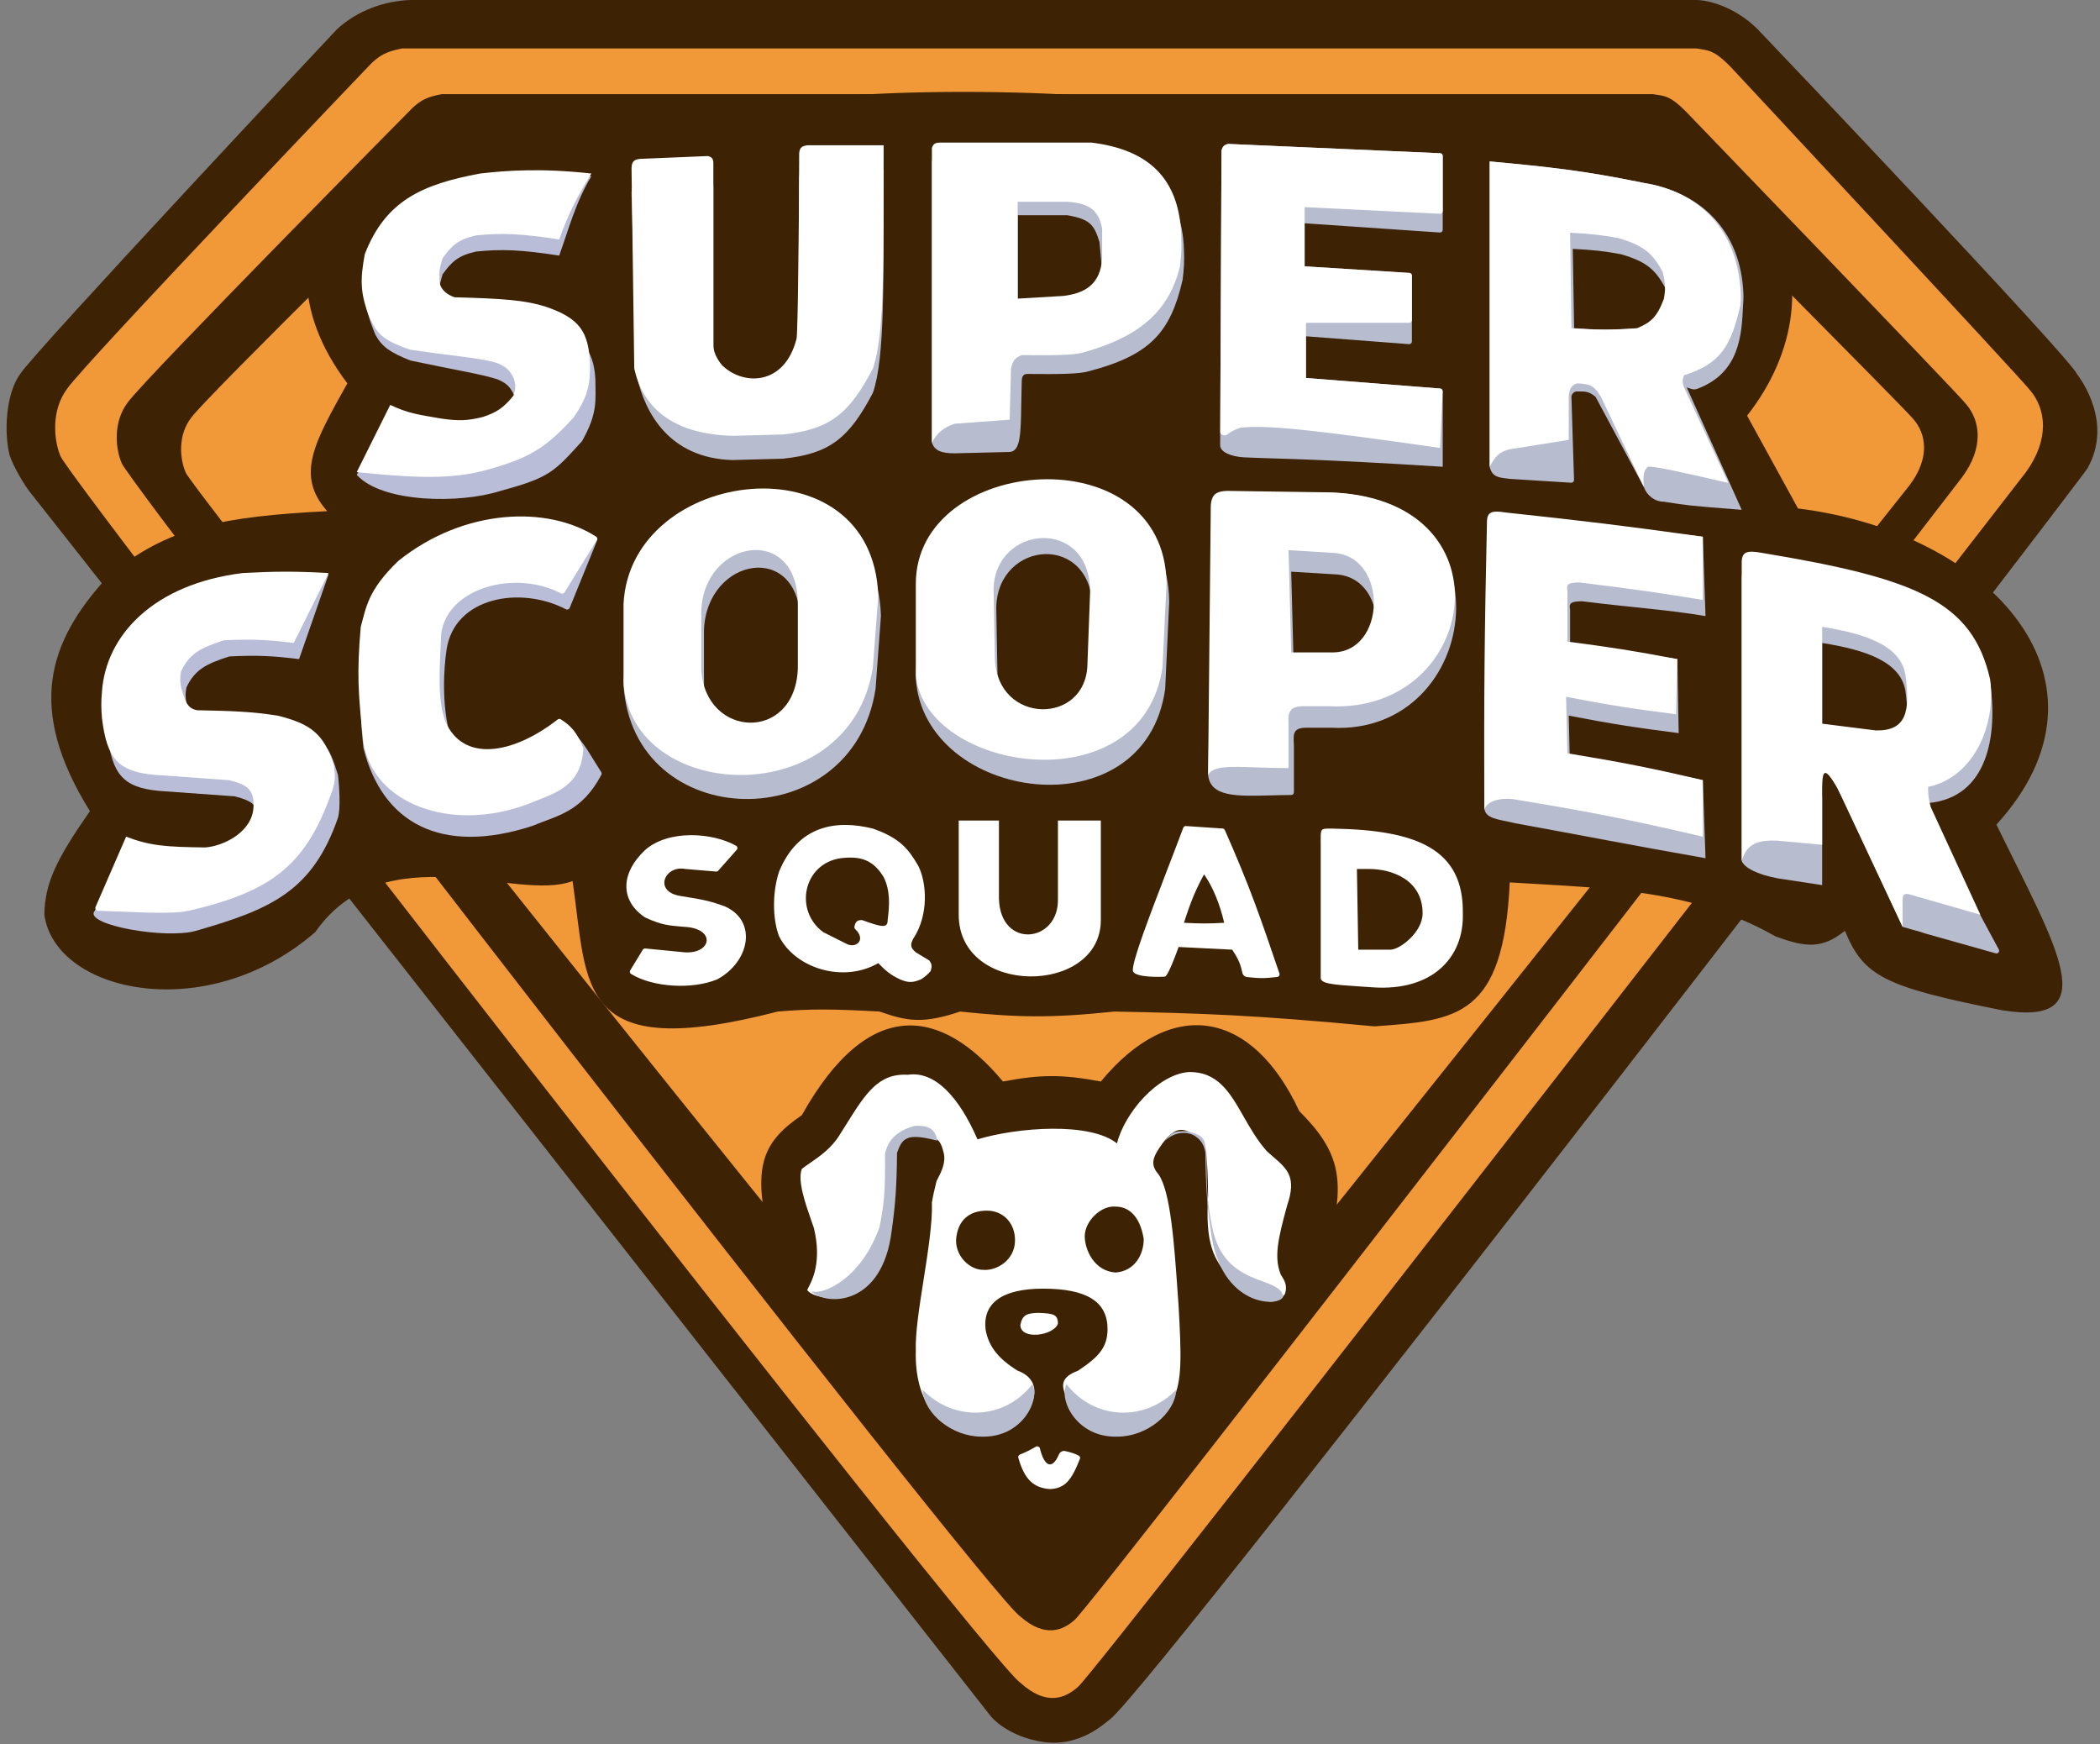 <svg width="295" height="245" viewBox="0 0 295 245" fill="none" xmlns="http://www.w3.org/2000/svg">
<rect x="0" y="0" width="295" height="245" fill="#808080" stroke="none"/>
<g clip-path="url(#clip0_127_771)">
<path d="M2.837 52.526C4.909 49.314 47.286 4.157 47.286 4.157C50.111 1.512 53.948 0.136 57.645 0H238.265C240.148 0 244.292 1.134 247.493 4.724C248.247 5.479 290.812 50.259 291.754 52.526C292.319 53.282 296.839 59.328 293.261 65.752C292.419 67.264 162.175 236.747 155.959 241.47C155.394 241.848 151.816 245.466 146.542 244.682C141.457 243.927 139.197 241.092 139.197 241.092C139.197 241.092 9.241 75.389 4.532 69.531C3.473 68.316 1.744 65.295 1.331 63.863C0.577 60.84 0.766 55.361 2.837 52.526Z" fill="#3E2204"/>
<path d="M8.488 64.052C7.546 61.785 7.169 57.628 9.429 54.605C12.066 50.826 52.183 8.88 52.183 8.88C53.429 7.717 54.327 7.222 56.515 6.802H238.265C239.907 7.09 240.703 6.909 243.162 9.447C243.162 9.447 284.032 53.282 285.162 54.794C287.422 57.439 287.961 61.655 284.597 66.319C284.597 66.319 154.076 234.857 151.439 236.936C149.744 238.447 147.107 239.77 143.34 236.369C138.632 233.346 9.429 67.075 8.488 64.052Z" fill="#F19939"/>
<path d="M17.09 65.046C16.209 62.994 15.856 59.231 17.972 56.495C20.44 53.075 57.997 15.107 57.997 15.107C59.163 14.055 60.004 13.606 62.052 13.226H232.202C233.74 13.486 234.485 13.323 236.787 15.62C236.787 15.62 275.049 55.298 276.107 56.666C278.222 59.06 278.727 62.877 275.578 67.099C275.578 67.099 153.387 225.698 150.918 227.579C149.331 228.948 146.863 230.145 143.336 227.066C138.928 224.33 17.972 67.783 17.09 65.046Z" fill="#3E2204"/>
<path d="M26.087 66.373C25.261 64.508 24.931 61.088 26.912 58.601C29.224 55.492 64.4 20.982 64.4 20.982C65.492 20.025 66.28 19.618 68.198 19.272H227.561C229 19.509 229.699 19.36 231.854 21.449C231.854 21.449 267.69 57.513 268.681 58.756C270.663 60.933 271.135 64.401 268.186 68.239C268.186 68.239 153.742 212.395 151.43 214.105C149.944 215.348 147.632 216.437 144.329 213.639C140.2 211.151 26.912 68.861 26.087 66.373Z" fill="#F19939"/>
<path d="M48.793 53.849C44.236 62.035 41.43 66.711 45.968 71.799C31.574 72.556 23.555 73.877 15.08 81.057C6.793 90.126 3.628 99.461 12.631 113.933C7.907 120.722 6.311 124.004 6.228 128.482C7.734 139.441 29.017 144.164 44.273 130.938C54.066 116.956 72.524 126.781 80.434 123.758C82.605 138.56 80.725 149.465 109.251 142.086C113.805 141.696 116.997 141.718 123.565 142.086C127.41 143.453 129.727 143.831 134.865 142.086C142.851 142.916 147.525 143.035 156.524 142.086C168.816 142.324 176.039 142.554 193.063 144.164L193.236 144.152C204.71 143.329 211.196 142.863 212.085 123.947C225.838 124.793 237.7 124.892 249.377 131.505C253.822 133.177 256.033 133.222 259.171 130.749C261.807 137.173 264.749 138.607 281.207 141.897C295.945 144.294 288.74 132.828 280.453 115.823C298.722 95.795 279.888 74.822 252.579 71.421L245.422 58.384C259.171 41.001 252.579 13.793 205.493 15.871C194.381 13.604 168.013 11.903 165.376 15.305C155.018 11.903 108.12 12.092 107.367 16.06C97.072 13.117 88.533 16.761 81.753 16.761C51.053 13.793 33.327 33.391 48.793 53.849Z" fill="#3E2204"/>
<path d="M78.551 35.899C79.859 32.309 80.857 28.391 83.071 24.752C76.038 23.973 71.188 26.21 67.439 26.641C59.34 28.153 54.164 30.423 51.241 37.978C50.613 41.457 51.806 44.78 52.748 47.047C53.69 48.748 54.82 49.503 57.645 50.637C63.86 51.96 67.628 52.546 69.887 53.282C71.129 53.821 71.621 54.276 72.147 55.361C72.464 56.288 72.458 56.826 72.147 57.817C70.712 59.592 69.742 60.204 67.815 60.84C65.734 61.355 64.441 61.441 61.788 61.029C58.902 60.517 57.388 60.372 54.82 59.139L50.111 66.697C53.69 70.665 64.685 70.763 70.264 68.965C77.232 67.075 77.797 66.319 81.753 61.974C84.013 58.006 83.646 56.163 83.636 53.282C83.409 48.875 81.464 46.985 76.667 45.346C73.849 44.447 70.777 44.204 63.86 44.024C62.73 43.646 62.013 42.952 61.788 42.135C61.6 40.245 61.797 39.88 62.165 38.544C63.44 36.803 64.265 35.922 66.874 35.333C70.558 34.966 73.111 35.071 78.551 35.899Z" fill="#BABDD7"/>
<path d="M78.551 33.632C79.859 30.042 80.857 28.013 83.071 24.374C76.038 23.595 71.188 23.943 67.439 24.374C59.34 25.885 54.164 28.156 51.241 35.71C50.613 39.19 50.519 41.157 51.995 44.78C52.96 46.654 53.44 47.713 57.645 49.125C64.477 50.129 67.628 50.279 69.887 51.015C71.129 51.554 71.621 52.009 72.147 53.093C72.464 54.021 72.458 54.559 72.147 55.55C70.712 57.324 69.742 57.937 67.815 58.573C65.734 59.088 64.441 59.174 61.788 58.762C58.902 58.249 57.388 58.105 54.82 56.872L50.111 66.319C59.602 67.264 64.308 67.362 69.887 65.564C74.543 64.143 76.926 62.703 80.623 58.573C82.707 55.506 82.893 53.895 82.883 51.015C82.656 46.608 81.464 44.718 76.667 43.079C73.849 42.18 70.777 41.937 63.86 41.757C62.73 41.379 62.013 40.684 61.788 39.867C61.6 37.978 61.797 37.612 62.165 36.277C63.44 34.536 64.265 33.654 66.874 33.065C70.558 32.698 73.111 32.804 78.551 33.632Z" fill="white"/>
<path d="M89.475 52.904L88.721 27.397C88.671 26.137 88.949 25.687 90.416 25.696L99.457 25.319C100.012 25.476 100.173 25.685 100.21 26.263V51.96C100.221 53.059 101.039 54.301 101.528 54.794C104.466 57.57 110.19 57.591 111.887 51.015C112.076 50.637 112.252 35.111 112.264 24.941C112.334 24.171 112.586 23.93 113.394 23.807H124.129C124.091 39.563 124.344 50.154 122.623 55.172C119.241 61.61 116.53 63.732 110.004 64.43L102.847 64.619C94.025 64.345 90.605 58.006 89.475 52.904Z" fill="#B8BCCF"/>
<path d="M89.098 51.771L88.721 23.996C88.671 22.736 88.949 22.286 90.416 22.295L99.457 21.918C100.012 22.075 100.173 22.284 100.21 22.862V48.559C100.221 49.658 101.039 50.9 101.528 51.393C104.466 54.169 110.19 54.19 111.887 47.614C112.076 47.236 112.252 31.71 112.264 21.54C112.334 20.77 112.586 20.529 113.394 20.406H124.129C124.091 36.163 124.344 46.753 122.623 51.771C119.241 58.209 116.53 60.331 110.004 61.029L102.847 61.218C94.025 60.944 90.228 56.872 89.098 51.771Z" fill="white"/>
<path fill-rule="evenodd" clip-rule="evenodd" d="M130.91 22.673V62.163C131.286 63.296 132.228 63.674 134.112 63.674L141.834 63.485C143.361 63.39 143.399 60.934 143.464 56.749C143.478 55.805 143.494 54.773 143.529 53.66C143.529 53.644 143.53 53.628 143.53 53.611C143.541 53.221 143.56 52.526 144.282 52.526C148.996 52.571 151.593 52.54 152.946 52.148C161.61 49.881 164.435 46.669 166.13 39.3C166.342 37.585 166.374 36.681 166.318 35.144C166.1 26.698 161.045 22.862 153.322 21.918H132.04C131.367 21.94 131.104 22.087 130.91 22.673ZM142.964 30.231V43.835L149.367 43.457C152.569 43.079 154.595 41.701 154.829 38.167L154.453 34.01C153.699 31.554 153.134 30.798 149.932 30.231H142.964Z" fill="#B8BCCF"/>
<path fill-rule="evenodd" clip-rule="evenodd" d="M130.91 20.784V62.163C131.663 60.84 132.417 60.084 134.112 59.517L141.834 58.95L142.022 51.771C142.278 50.632 142.613 50.226 143.529 49.881C148.243 49.925 150.84 49.895 152.192 49.503C160.154 47.288 164.246 43.646 165.753 37.411C165.966 35.696 165.997 34.792 165.941 33.254C165.724 24.808 161.045 20.973 153.322 20.028H132.04C131.367 20.051 131.104 20.198 130.91 20.784ZM142.964 28.342V41.946L149.367 41.568C152.569 41.19 154.595 39.811 154.829 36.277V32.12C154.306 29.456 153.012 28.567 149.932 28.342H142.964Z" fill="white"/>
<path d="M171.403 62.54L171.592 21.162C171.76 20.525 171.987 20.346 172.533 20.217L202.308 21.524C202.509 21.533 202.668 21.699 202.668 21.901V32.283C202.668 32.502 202.483 32.675 202.266 32.66L183.269 31.365V37.411L197.983 38.334C198.182 38.346 198.336 38.511 198.336 38.711V47.962C198.336 48.182 198.15 48.355 197.931 48.339L183.457 47.236V53.093L202.321 54.578C202.517 54.593 202.668 54.757 202.668 54.954V65.564C184.964 64.43 178.56 64.43 174.793 64.241C172.899 64.146 171.403 63.485 171.403 62.54Z" fill="#B8BCCF"/>
<path d="M171.412 60.699L171.592 21.162C171.76 20.525 171.987 20.346 172.533 20.217L202.308 21.524C202.509 21.533 202.668 21.699 202.668 21.901V29.645C202.668 29.861 202.488 30.033 202.273 30.023L183.269 29.097V37.411L197.983 38.334C198.182 38.346 198.336 38.511 198.336 38.711V44.969C198.336 45.177 198.168 45.346 197.96 45.346H183.457V53.093L202.305 54.576C202.507 54.592 202.661 54.766 202.652 54.97L202.291 62.918C184.244 60.335 177.811 59.654 174.228 60.084C173.395 60.382 172.836 60.67 172.42 61.028C172.109 61.295 171.41 61.11 171.412 60.699Z" fill="white"/>
<path fill-rule="evenodd" clip-rule="evenodd" d="M209.26 22.673V65.564C209.61 66.967 210.447 67.067 211.771 67.226C211.873 67.238 211.978 67.251 212.085 67.264L220.713 67.805C220.934 67.819 221.12 67.639 221.113 67.416L220.749 55.739C220.749 55.361 221.126 54.983 221.502 54.983C222.821 54.983 223.197 54.983 224.139 55.739L230.919 68.398C231.296 69.531 232.417 70.476 233.744 70.476C237.144 71.015 237.484 71.041 243.648 71.529C243.972 71.555 244.311 71.582 244.668 71.61L236.946 54.416C237.041 54.447 237.13 54.48 237.215 54.511C237.638 54.666 237.97 54.787 238.453 54.605C244.409 52.364 244.663 46.987 244.85 43.031C244.852 42.984 244.854 42.937 244.857 42.89C244.935 41.962 244.935 41.425 244.857 40.434C244.15 31.554 238.076 26.83 230.919 25.696C222.441 23.957 217.704 23.46 209.26 22.673ZM220.937 34.955L221.126 46.102C224.444 46.332 226.393 46.389 230.354 46.102C230.944 45.847 231.361 45.81 231.691 45.781C232.374 45.72 232.683 45.692 233.368 43.835C233.439 43.402 233.582 43.074 233.719 42.757C233.98 42.155 234.224 41.593 233.933 40.434C232.55 37.917 231.366 36.769 227.717 35.71C225.267 35.253 223.759 35.107 220.937 34.955Z" fill="#B8BCCF"/>
<path fill-rule="evenodd" clip-rule="evenodd" d="M209.26 22.673V65.564C210.076 64.023 210.676 63.447 212.085 63.107L220.372 61.785V55.739C220.458 54.509 220.761 54.173 221.502 53.849C223.662 53.918 224.056 54.399 224.892 55.739L230.919 68.398C230.801 66.796 230.876 66.104 231.484 65.564C232.357 65.459 235.643 66.183 242.785 67.831L236.57 54.416C236.332 53.752 236.301 53.38 236.57 52.715C241.797 51.043 243.174 48.533 244.48 42.89C244.558 41.962 244.559 41.425 244.48 40.434C243.773 31.554 238.076 26.83 230.919 25.696C222.441 23.957 217.704 23.46 209.26 22.673ZM220.561 32.687L220.749 46.102C224.067 46.332 226.016 46.389 229.978 46.102C231.786 45.319 232.728 44.7 233.744 41.946C233.951 40.692 234.001 39.937 233.556 38.167C232.173 35.65 230.989 34.502 227.341 33.443C224.89 32.986 223.382 32.84 220.561 32.687Z" fill="white"/>
<path d="M34.855 82.757C39.502 82.514 41.383 80.417 46.156 80.679L42.012 92.582C38.4 92.134 36.284 92.012 32.219 92.205C28.835 93.276 27.353 94.129 26.192 96.55C26.049 97.314 26.017 97.786 26.192 98.818L26.212 98.887C26.744 100.733 27.048 101.789 28.452 102.03C33.577 102.123 37.537 102.241 41.071 102.785C45.661 103.937 46.06 104.34 47.474 108.832C47.663 110.343 47.868 113.588 47.474 114.878C43.89 125.19 38.057 127.726 27.51 130.749C23.367 131.937 12.254 129.993 13.196 128.104L18.47 119.79C21.851 121.08 24.078 121.233 29.582 121.302C32.219 121.113 36.212 119.095 36.362 115.634C36.469 113.225 35.55 112.513 32.972 111.855L22.425 111.099C17.251 110.633 15.772 108.746 15.08 103.163C14.953 101.657 14.955 100.829 15.08 99.385C15.645 91.449 22.391 84.29 34.855 82.757Z" fill="#BABDD7"/>
<path d="M34.102 80.49C38.749 80.247 41.383 80.228 46.156 80.49L41.259 90.315C37.647 89.866 35.53 89.745 31.465 89.937C28.082 91.009 26.6 91.862 25.438 94.283C25.295 95.047 25.264 95.519 25.438 96.55C25.983 98.439 26.277 99.518 27.698 99.762C32.824 99.855 35.465 99.974 38.999 100.518C43.589 101.669 45.495 103.017 46.909 107.509C47.098 109.021 47.114 109.62 46.721 110.91C43.137 121.222 38.6 125.13 26.568 127.915C24.03 128.503 18.596 128.061 13.757 127.929C13.49 127.922 13.314 127.645 13.421 127.399L17.716 117.523C21.097 118.812 23.325 118.966 28.828 119.035C31.465 118.846 35.459 116.827 35.609 113.366C35.716 110.958 34.797 110.245 32.219 109.587L21.672 108.832C16.497 108.365 15.019 106.479 14.326 100.896C14.2 99.39 14.201 98.562 14.326 97.117C14.891 89.181 21.638 82.022 34.102 80.49Z" fill="white"/>
<path d="M51.053 105.053C50.299 98.062 50.864 96.928 51.429 90.315C52.183 87.67 52.371 85.214 56.703 81.057C66.002 73.594 77.072 71.07 83.76 75.409C83.909 75.505 83.965 75.695 83.898 75.86L80.03 85.385C79.944 85.595 79.695 85.683 79.494 85.578C73.097 82.251 63.838 83.848 62.73 91.26C62.353 93.779 61.977 99.007 63.295 103.541C65.71 109.319 74.086 108.342 80.546 103.37C80.697 103.254 80.913 103.265 81.044 103.405C82.194 104.641 82.947 106.083 84.46 108.458C84.532 108.572 84.538 108.719 84.475 108.839C81.668 114.133 78.196 114.566 74.784 116.012C61.977 120.168 53.69 115.634 51.053 105.053Z" fill="#BABDD7"/>
<path d="M51.053 104.297C50.299 97.306 50.111 94.661 50.676 88.048C51.429 85.403 51.618 82.946 55.95 78.79C65.228 71.343 77 71.014 83.714 75.378C83.883 75.488 83.929 75.713 83.823 75.885L79.305 83.206C79.199 83.378 78.978 83.435 78.799 83.342C72.394 80.005 62.903 82.488 61.977 88.993C61.765 94.113 61.412 98.062 62.542 101.274C64.964 107.069 71.906 106.069 78.342 101.06C78.467 100.963 78.641 100.951 78.774 101.036C80.299 102.012 81.038 102.901 81.941 105.053C81.752 110.721 77.484 111.525 74.031 112.988C63.295 116.956 52.437 112.904 51.053 104.297Z" fill="white"/>
<path fill-rule="evenodd" clip-rule="evenodd" d="M87.968 87.644L87.591 96.217C88.91 117.145 119.798 117.817 122.999 96.735L123.753 86.484C122.999 63.661 88.91 67.916 87.968 87.644ZM98.892 88.499V97.048C99.457 106.957 112.076 107.54 112.452 96.854V87.528C112.452 75.871 99.268 78.202 98.892 88.499Z" fill="#B8BCCF"/>
<path fill-rule="evenodd" clip-rule="evenodd" d="M87.591 84.836V95.795C88.533 112.8 119.421 114.311 122.623 93.716L123.376 83.702C122.623 61.407 88.533 65.564 87.591 84.836ZM98.515 85.781V94.094C99.08 103.73 111.699 104.297 112.076 93.905V84.836C112.076 73.499 98.892 75.767 98.515 85.781Z" fill="white"/>
<path fill-rule="evenodd" clip-rule="evenodd" d="M129.026 84.538L128.65 95.307C129.78 112.611 160.856 117.086 163.681 96.768L164.246 84.538C164.058 62.642 129.026 65.6 129.026 84.538ZM139.95 85.327L140.139 95.585C140.515 105.25 152.946 105.25 153.134 96.374L153.511 85.721C153.511 74.675 140.139 75.858 139.95 85.327Z" fill="#B8BCCF"/>
<path fill-rule="evenodd" clip-rule="evenodd" d="M128.65 82.002V94.85C129.968 108.454 160.479 113.177 163.305 93.716L163.87 82.002C163.681 61.029 128.65 63.863 128.65 82.002ZM139.574 82.757L139.762 92.583C140.139 101.841 152.569 101.841 152.757 93.338L153.134 83.135C153.134 72.555 139.762 73.688 139.574 82.757Z" fill="white"/>
<path fill-rule="evenodd" clip-rule="evenodd" d="M170.462 74.066L169.708 108.832C170.019 111.949 173.662 111.852 178.523 111.722C179.438 111.698 180.397 111.672 181.385 111.667C181.593 111.666 181.762 111.497 181.762 111.288V104.675C181.62 102.724 181.772 102.147 184.022 102.219H187.036C208.318 103.352 212.65 69.531 186.282 69.153L173.663 71.988C171.333 71.881 170.582 72.292 170.462 74.066ZM181.385 80.301L181.762 94.661H187.412C195.134 94.85 195.511 81.057 187.601 80.679L181.385 80.301Z" fill="#B8BCCF"/>
<path fill-rule="evenodd" clip-rule="evenodd" d="M170.085 71.043L169.708 108.832C170.402 107.579 172.732 107.659 176.471 107.788C177.807 107.835 179.323 107.887 181.009 107.887V101.652C180.867 99.701 181.395 99.124 183.646 99.196H186.659C207.942 100.329 212.65 69.531 186.282 69.153L173.287 68.965C170.956 68.858 170.205 69.269 170.085 71.043ZM181.009 77.278L181.385 91.638H187.036C194.758 91.827 195.134 78.034 187.224 77.656L181.009 77.278Z" fill="white"/>
<path d="M208.507 113.366C208.457 97.516 208.904 91.682 209.26 75.956C209.273 74.561 209.897 74.312 211.897 74.633C222.812 75.802 228.506 73.889 239.206 75.389L239.583 86.536C233.98 85.604 230.259 85.444 222.256 84.458C220.809 84.468 220.345 84.665 220.561 85.592V92.772C226.51 93.534 229.517 91.416 235.628 92.582L235.816 102.974C229.775 102.208 226.39 101.682 220.372 100.518L220.561 108.454C228.025 109.691 231.819 107.838 239.206 109.587L239.583 120.546C228.848 118.657 223.197 117.523 212.839 115.634C210.578 115.067 208.512 115.067 208.507 113.366Z" fill="#B8BCCF"/>
<path d="M208.507 113.744C208.457 97.894 208.527 89.037 208.883 73.31C208.897 71.916 209.521 71.667 211.52 71.988C222.436 73.157 228.506 73.889 239.206 75.389V84.269C233.604 83.336 229.882 82.799 221.879 81.813C220.433 81.823 219.968 82.019 220.184 82.946V90.126C226.133 90.889 229.517 91.416 235.628 92.582L235.44 100.329C229.398 99.563 226.013 99.037 219.996 97.873L220.184 105.809C227.649 107.046 231.819 107.838 239.206 109.587V117.523C228.72 115.069 222.868 113.946 212.462 112.233C210.202 112.044 208.78 112.737 208.507 113.744Z" fill="white"/>
<path fill-rule="evenodd" clip-rule="evenodd" d="M244.668 81.057V120.924C245.045 121.869 246.74 122.814 249.754 123.38L255.969 124.325V112.8C255.976 112.406 255.956 111.915 255.936 111.405C255.829 108.788 255.703 105.683 259.171 112.8L267.269 130.182C268.466 130.552 268.786 130.629 269.031 130.688C269.288 130.749 269.462 130.791 270.471 131.127L280.35 133.909C280.671 133.999 280.942 133.659 280.784 133.366L271.225 115.634C270.906 114.463 270.846 113.852 270.848 112.8C279.323 112.044 280.642 103.163 279.562 95.795C277.063 84.836 269.153 83.513 247.493 79.923C245.4 79.544 244.774 79.791 244.668 81.057ZM255.969 90.315V103.919L263.503 104.864C267.795 104.961 268.399 102.219 267.646 96.928C266.893 92.96 262.166 91.299 255.969 90.315Z" fill="#B8BCCF"/>
<path fill-rule="evenodd" clip-rule="evenodd" d="M244.668 78.79V120.924C245.299 118.91 246.363 117.901 249.754 118.09L255.969 118.657V110.532C256.015 108.117 256.344 107.724 258.041 110.532L267.269 130.182V126.592C267.269 125.459 267.541 125.363 268.964 125.837L278.193 128.482L271.225 113.366C270.906 112.196 270.846 111.584 270.848 110.532C277.251 109.21 280.453 101.841 279.562 95.417C277.063 84.458 269.153 81.246 247.493 77.656C245.4 77.277 244.774 77.523 244.668 78.79ZM255.969 88.048V101.652L263.503 102.597C267.795 102.693 268.399 99.951 267.646 94.661C266.893 90.693 262.166 89.032 255.969 88.048Z" fill="white"/>
<path d="M103.497 119.364L100.9 122.294C100.821 122.383 100.706 122.43 100.587 122.42L96.255 122.058C93.43 121.491 91.735 125.184 95.501 125.837C98.148 126.295 99.457 126.403 101.905 127.348C106.425 129.427 105.295 135.095 100.775 137.551C97.312 139.014 91.731 138.707 88.644 136.802C88.473 136.696 88.426 136.472 88.531 136.301L90.293 133.407C90.368 133.284 90.507 133.214 90.651 133.228L96.255 133.772C100.022 133.961 100.587 130.371 96.067 130.182C93.995 129.993 93.053 129.993 90.605 128.86C87.215 126.592 87.026 122.814 90.605 119.412C93.868 116.503 100.096 116.919 103.414 118.807C103.615 118.921 103.65 119.191 103.497 119.364Z" fill="white"/>
<path fill-rule="evenodd" clip-rule="evenodd" d="M109.439 122.436C108.497 125.27 108.497 129.049 109.439 131.505C111.699 136.04 118.479 138.118 123.376 135.284C124.451 136.395 125.094 136.927 126.39 137.551C127.536 138.039 128.194 138.074 129.403 137.551C130.063 137.111 130.317 136.862 130.721 136.417C130.967 135.696 130.895 135.377 130.533 134.906L128.65 133.772C127.793 133.045 127.914 132.628 128.273 131.883C130.533 128.482 130.156 123.947 129.026 121.68C127.621 119.224 126.39 117.712 122.623 116.389C117.349 115.067 112.076 116.012 109.439 122.436ZM118.103 120.546C112.829 121.302 111.511 127.915 115.654 130.938L119.044 132.639C120.321 133.188 121.683 131.979 120.144 130.514C120.048 130.423 119.998 130.291 120.025 130.161C120.176 129.436 120.435 129.22 121.116 129.238C123.991 130.296 124.695 130.371 124.695 129.238C124.966 127.074 125.071 125.081 124.129 123.191C122.623 120.735 120.856 120.22 118.103 120.546Z" fill="white"/>
<path d="M134.677 128.482V115.256H140.327V126.215C140.515 133.394 148.802 132.45 148.614 126.215V115.256H154.641V129.238C154.641 139.819 134.677 140.007 134.677 128.482Z" fill="white"/>
<path fill-rule="evenodd" clip-rule="evenodd" d="M159.161 136.418C159.471 137.337 163.101 137.231 163.63 137.18C163.666 137.176 163.698 137.166 163.725 137.144C164.128 136.81 165.03 134.545 165.565 133.017L173.098 133.394C173.904 134.607 174.268 135.389 174.507 136.606C174.572 136.94 174.839 137.201 175.176 137.239C176.927 137.435 177.622 137.439 179.417 137.229C179.655 137.201 179.805 136.957 179.728 136.73C177 128.726 175.551 124.482 172.062 116.6C172.005 116.472 171.881 116.384 171.742 116.374L166.598 116.03C166.432 116.019 166.279 116.116 166.221 116.273C165.534 118.107 164.762 120.114 163.986 122.13C161.448 128.728 158.876 135.416 159.161 136.418ZM166.318 129.616C168.634 129.741 169.872 129.744 171.968 129.616C171.403 127.159 170.462 124.703 169.143 122.814C168.013 124.892 167.35 126.407 166.318 129.616Z" fill="white"/>
<path fill-rule="evenodd" clip-rule="evenodd" d="M185.529 118.846V137.173C185.36 138.19 187.009 138.298 191.292 138.579C191.785 138.612 192.311 138.646 192.874 138.685C201.161 139.252 205.682 134.528 205.493 128.293C205.624 119.295 199.09 116.578 187.224 116.389C186.38 116.389 185.952 116.351 185.736 116.548C185.472 116.79 185.529 117.387 185.529 118.846ZM190.614 122.058L190.803 133.394H195.323C196.641 133.394 199.843 130.938 199.843 128.293C199.843 123.569 195.511 122.058 192.309 122.058H190.614Z" fill="white"/>
<path d="M112.641 156.634C107.24 160.333 105.85 163.58 107.744 172.506L108.309 180.441L148.614 225.599L186.847 179.497L187.036 173.451C188.855 165.522 188.115 161.637 182.515 156.068C175.924 141.897 164.623 139.819 154.641 151.911C149.143 150.879 146.138 150.925 140.892 151.911C132.228 141.519 122.058 139.819 112.641 156.634Z" fill="#3E2204"/>
<path fill-rule="evenodd" clip-rule="evenodd" d="M113.394 181.197C113.582 181.575 115.089 182.709 119.044 182.142C123.186 180.953 125.448 174.584 125.448 168.916V164.192C125.636 160.602 126.955 159.28 129.968 159.469C131.981 159.652 132.26 160.743 132.538 161.83L132.562 161.925C132.913 163.29 132.204 164.655 131.712 165.602C131.659 165.704 131.609 165.801 131.563 165.893L131.526 166.044C131.269 167.095 131.09 167.833 130.91 168.916C131.006 171.716 130.364 175.8 129.739 179.779C129.141 183.586 128.558 187.298 128.65 189.7C128.439 196.748 131.851 201.603 138.067 201.603C141.395 201.584 142.669 200.712 144.282 198.202C145.99 195.883 145.6 193.479 142.964 192.534C140.332 190.92 138.82 189.133 138.443 186.677C138.067 183.087 140.704 181.008 146.542 181.008C152.757 181.008 155.583 182.898 155.583 186.677C155.583 189.322 154.264 190.644 151.439 192.534C148.536 193.607 149.225 195.05 150.093 196.87C150.295 197.294 150.507 197.738 150.686 198.202C153.625 202.375 162.175 202.926 164.811 196.502C166.067 193.982 165.953 190.381 165.565 183.465C165.515 182.78 165.466 182.075 165.416 181.358C164.961 174.848 164.436 167.331 162.74 164.948C161.528 163.545 161.898 162.543 163.305 160.602C165.182 158.12 166.389 158.146 168.766 160.224C169.437 160.824 169.634 162.587 169.708 167.971C169.314 174.685 170.38 176.902 173.098 179.875C176.945 183.029 179.125 183.654 180.505 181.764C180.895 180.592 180.417 179.831 180.095 179.318C180.001 179.169 179.921 179.041 179.879 178.93C178.988 176.59 179.477 174.16 180.82 169.294C182.176 165.342 180.828 164.183 178.829 162.465C178.561 162.235 178.282 161.994 177.995 161.736C176.632 160.22 175.636 158.477 174.693 156.826C172.765 153.45 171.057 150.461 166.883 150.588C162.563 151.011 158.031 156.257 156.901 160.602C153.134 157.579 142.964 158.335 137.313 160.036C134.677 153.989 131.286 150.399 127.52 150.966C123.38 150.729 121.579 153.612 118.81 158.042C118.523 158.502 118.226 158.978 117.914 159.469C116.793 161.296 115.047 162.496 113.761 163.38C113.318 163.684 112.93 163.95 112.641 164.192C111.996 165.808 113.143 169.082 113.96 171.415C114.098 171.81 114.227 172.178 114.336 172.506C115.47 177.222 114.094 179.839 113.568 180.838C113.483 180.999 113.42 181.118 113.394 181.197ZM152.381 173.639C152.381 171.561 154.641 169.294 156.713 169.483C158.408 169.483 160.103 170.616 160.668 174.017C160.668 176.285 159.349 178.552 156.713 178.741C153.699 178.552 152.381 175.529 152.381 173.639ZM134.3 174.206C134.488 171.372 136.183 170.05 138.632 170.05C140.892 170.05 142.587 171.75 142.587 174.206C142.587 177.04 139.95 178.552 138.067 178.363C136.372 178.363 134.3 176.663 134.3 174.206Z" fill="white"/>
<path d="M143.34 186.11C143.6 184.679 144.277 184.463 145.789 184.409C147.939 184.483 148.614 184.598 148.614 185.921C148.049 187.621 143.34 188.283 143.34 186.11Z" fill="white"/>
<path d="M145.508 203.209C144.717 203.677 144.126 203.961 143.272 204.312C143.096 204.385 142.999 204.576 143.05 204.759C143.895 207.775 145.168 208.99 147.484 209.161C149.602 209.065 150.507 207.956 151.703 204.917C151.769 204.749 151.706 204.555 151.547 204.469C151.006 204.174 150.455 204.006 149.638 203.822C149.269 203.738 148.901 203.954 148.751 204.303C147.755 206.613 146.659 205.86 146.091 203.463C146.029 203.206 145.735 203.075 145.508 203.209Z" fill="white"/>
<path d="M125.26 172.884C123.941 183.654 115.954 183.406 113.959 181.386C115.842 181.953 121.091 179.39 123.564 172.317C124.132 169.413 124.393 167.555 124.318 162.114C124.694 160.224 125.884 158.875 128.461 158.146C130.63 158.014 131.39 158.713 131.663 160.224C127.331 159.091 126.766 159.847 126.013 161.925C125.96 166.729 125.788 169.112 125.26 172.884Z" fill="#B8BCCF"/>
<path d="M170.085 172.884C171.403 183.654 179.69 183.654 180.255 182.142C179.879 179.119 171.973 181.008 170.273 172.317C169.705 169.413 169.445 167.555 169.52 162.114C169.143 160.036 169.46 159.631 166.883 158.902C164.714 158.77 164.435 159.28 163.681 160.224C165.801 158.197 168.955 159.091 169.332 161.925C169.385 166.729 169.557 169.112 170.085 172.884Z" fill="#B8BCCF"/>
<path d="M137.878 201.792C133.769 201.811 129.78 198.58 129.591 195.179C133.923 199.714 141.08 199.525 145.024 194.424C146.165 196.691 143.529 201.981 137.878 201.792Z" fill="#B8BCCF"/>
<path d="M156.963 201.792C161.072 201.811 165.061 198.58 165.25 195.179C160.918 199.714 153.761 199.525 149.817 194.424C148.675 196.691 151.312 201.981 156.963 201.792Z" fill="#B8BCCF"/>
</g>
<defs>
<clipPath id="clip0_127_771">
<rect width="295" height="245" fill="white"/>
</clipPath>
</defs>
</svg>
